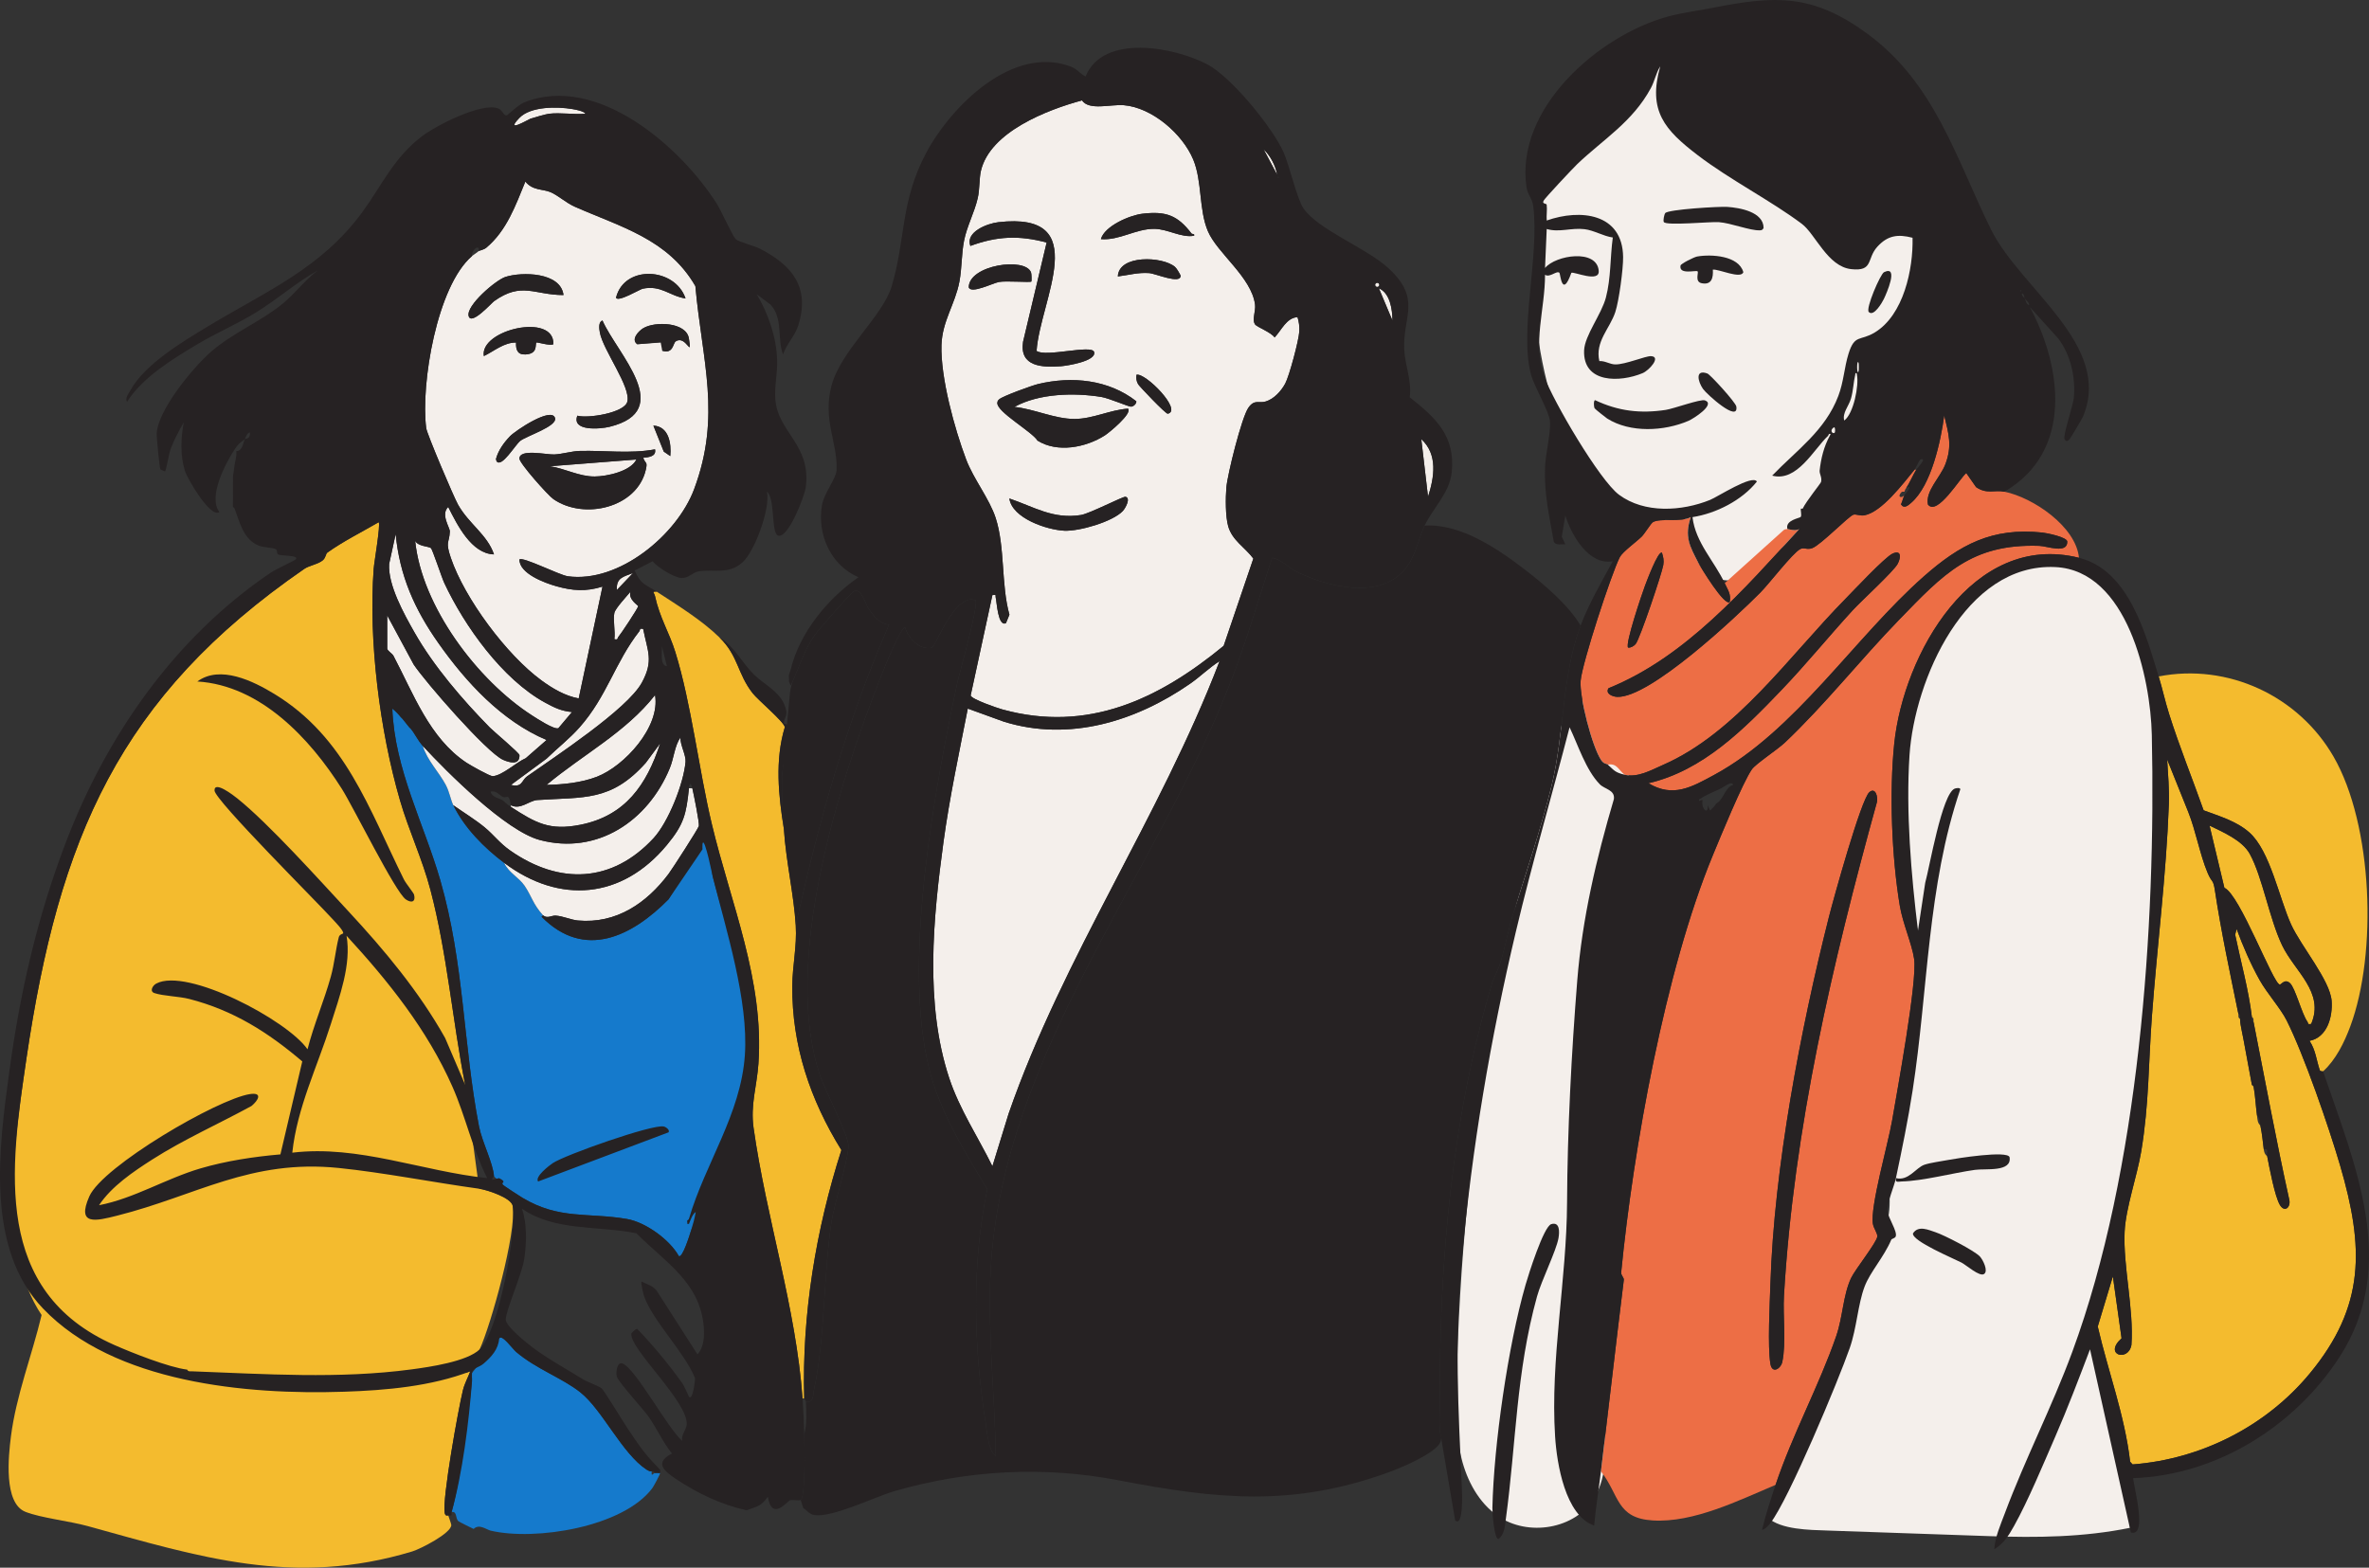 <svg xmlns="http://www.w3.org/2000/svg" id="uuid-520a843c-75e5-4a85-9fbc-cf4b623ceb68" width="1397.502" height="924.948" viewBox="0 0 1397.502 924.948"><rect x="0" y="0" width="1397.502" height="924.948" fill="#333333" stroke="none"/><g id="uuid-dbf134ea-4c34-47db-a495-eb265f29e87b"><g id="uuid-5197ff6d-ecd2-410f-8c58-06bf329e1f67"><g id="uuid-4da3c914-94e6-4bbc-8ba4-7446e54d20b5"><g id="uuid-ffb04134-5bcb-4ed5-b1d7-f9cd2b038f90"><path d="M386.422,869.104c-1.418.271-2.229,2.621-2-1-.347-.062-.744.097-1,0-1.02-.388-1.083-.403-2-1-14.355-9.343-26.052-35.208-38.979-45.521-10.748-8.576-26.054-13.755-38.03-23.97-2.058-1.756-8.566-10.913-9.972-7.806l-16.019,20.297v5s-5.525,53.923-12,77c3.472-.425,1.996,3.685,4.038,5.466.378.33,8.483,4.383,8.962,4.534,3.209-3.243,7.599.434,10,1,26.245,6.183,78.217-2.028,95.408-25.09.789-1.059,4.51-7.94,4.592-8.91-.955.115-2.104-.171-3,0ZM420.422,517.104c-.909-6.577-3.263-21.932-5.465-20.355l-20.552,33.839c-21.754,22.049-49.68,35.857-74.894,10.349,0-.402.951-.787.91-.833-6.09-6.718-6.761-11.335-10.974-17.526-3.385-4.975-9.515-7.784-12.026-13.474-11.856-8.895-23.464-20.663-30-34-1.617-3.299-2.22-7.8-4.466-12.034-3.959-7.466-10.968-14.456-13.534-22.966-2.861-3.112-4.817-7.403-7-10l-1-1c-1.046-1.27-2.727-3.456-4-5l-1-1c-1.151-1.502-3.415-3.864-4.989-5,1.346,35.797,18.666,67.871,28.29,101.199,14.173,49.083,13.462,96.716,22.831,145.169,1.8,9.308,8.319,21.617,8.869,29.632l5.128,4.795c.354.61,10.227,6.958,11.724,7.854,21.655,12.961,38.587,8.535,61.535,12.465,11.094,1.9,25.303,12.261,30.633,21.88,2.202,1.378,6.458-12.653,7.265-15.209,1.093-3.462,5.13-6.867,5.701-10.456,0,0,25.658-61.189,28.994-92.517,3.436-32.265-14.048-74.115-21.98-105.812Z" style="fill:#157acc;"></path><path d="M496.342,678.574c-18.389-29.662-29.231-61.677-28.964-96.917.091-12.015,2.784-23.317,2.044-35.553-1.106-18.308-5.784-38.003-7-57-3.187-19.774-5.357-40.611.557-60.088-.615-3.284-15.771-15.923-18.968-20.001-9.133-11.65-8.32-21.938-19.589-32.911-10.654-10.375-24.564-18.845-37-27-3.344-.319-1.444.692-1.045,2.537,2.775,12.845,8.424,21.52,11.988,33.02,9.496,30.639,13.849,69.348,21.525,101.476,11.311,47.344,30.929,92.094,27.515,141.45-.927,13.411-4.803,24.18-2.868,37.902,7.513,53.271,25.013,105.905,28.885,159.615h1c-1.435-49.32,6.905-99.752,21.92-146.53ZM282.66,701.365l-8.249-61.268c-7.527-38.083-10.599-77.422-20.477-115.006-4.831-18.38-12.824-35.095-18.011-52.989-11.876-40.97-18.615-93.971-15.484-136.479.298-4.043,4.115-25.936,2.97-27.518-10.012,5.836-20.858,11.194-30.297,17.936-.996.711-.828,2.943-2.703,4.548-2.701,2.312-7.995,3.049-10.93,5.074C70.15,411.086,34.731,494.755,15.561,624.743c-7.478,50.701-16.674,112.881,8.984,151.149-5.663,23.773-15.045,47.502-18.104,71.731-1.398,11.073-4.505,39.233,8.572,44.389,9.118,3.595,25.977,5.444,36.622,8.378,66.284,18.274,121.706,36.1,191.567,14.993,4.671-1.411,22.96-10.683,23.027-15.583.009-.638-1.4-4.441-1.807-5.697-.04-.125-1.651.873-2.083-1.428-1.557-8.283,8.064-61.502,10.745-72.411.994-4.045,2.914-7.342,4.333-11.156-.929.355-1.871.683-2.81,1.018,3.738-5.423,6.777-10.555,8.359-13.98,6.572-14.229,21.857-68.952,19.515-84.602-.723-4.832-15.157-9.54-19.82-10.18Z" style="fill:#f4bb2e;"></path></g><path id="uuid-9092421b-3c77-41e2-80a9-4b772fef8864" d="M385.451,494.633c8.844-9.524,17.884-32.44,18.954-45.13.34-4.029-3.219-9.954-2.995-14.398-3.474,4.964-3.85,12.19-6.313,18.173-12.769,31.008-42.694,51.344-76.678,42.329-19.912-5.282-54.614-39.862-68.996-55.504,2.566,8.51,9.575,15.499,13.534,22.966,2.245,4.234,2.849,8.735,4.466,12.034,5.896,4.163,12.969,8.474,18.475,13.025,5.428,4.487,8.77,9.296,15.213,13.787,28.988,20.204,59.903,19.035,84.341-7.283ZM406.422,465.104c-1.591,15.283-2.932,21.273-13.034,33.466-26.418,31.885-63.238,35.087-95.966,10.534,2.511,5.689,8.642,8.499,12.027,13.473,4.212,6.191,4.884,10.809,10.973,17.527,2.484,2.045,5.027-.053,7.391.115,4.435.315,9.083,2.523,13.104,2.889,22.626,2.062,40.534-10.255,53.497-27.513,2.148-2.859,17.452-26.606,17.853-28.228.424-1.714-3.086-19.093-3.844-22.263h-2ZM313.893,422.133c2.942,1.889,13.014,8.489,15.492,7.511l8.031-9.524c-6.359-.59-10.491-2.634-15.914-5.596-25.083-13.701-47.493-45.068-59.426-70.574-1.513-3.233-7.001-19.964-7.901-20.602-1.472-1.043-7.601-.963-9.26-4.237,3.859,38.559,36.637,82.256,68.977,103.023ZM275.085,449.941c2.173,1.445,13.836,8.073,15.567,8,5.54-.233,14.114-8.318,19.506-10.599l12.27-10.726c-26.434-11.164-47.558-34.104-63.822-57.197-14.065-19.971-22.83-39.619-25.198-64.308l-3.846,17.626c-.794,12.393,8.798,29.572,15.001,40.492,11.294,19.88,28.296,39.627,44.306,55.946,2.419,2.466,17.546,15.067,17.58,16.383.157,6.141-6.08,4.373-9.713,2.73-9.715-4.392-45.852-45.93-52.724-56.256l-15.592-28.928v19.5c0,1.376,2.914,2.871,3.669,4.302,11.799,22.343,21.23,48.558,42.994,63.034ZM301.422,476.104c14.629,9.436,22.722,14.156,41.009,10.508,26.454-5.277,39.074-23.57,47.008-47.993l-8.506,11.496c-20.497,22.943-36.397,20.06-63.989,21.921-4.782.323-9.97,5.962-15.522,3.068v1ZM322.434,447.616l-21.006,15.482c6.754,1.764,6.25-2.737,9.474-5.015,16.106-11.378,59.099-39.533,67.713-55.287,7.092-12.97,3.442-18.375.802-31.692-2.396-.607-1.652.554-2.236,1.304-14.514,18.605-19.057,38.375-35.247,56.707-5.935,6.72-13.102,12.262-19.499,18.501ZM322.422,463.093c9.734-.182,20.59-1.291,29.69-4.799,16.238-6.26,37.576-29.505,34.299-48.19-17.204,22.006-42.802,35.245-63.989,52.989ZM362.422,377.104c2.329.64,1.711-.63,2.309-1.263,1.147-1.214,11.776-17.131,11.731-18.213-.021-.51-5.977-3.937-4.534-8.518-2.078,2.537-8.921,9.825-9.506,12.494-.907,4.146.662,10.983,0,15.5ZM312.873,70.056c2.042-.706,9.243-2.742,11.048-2.951,6.7-.777,14.648.57,21.5,0-1.135-1.61-5.831-2.42-7.752-2.748-8.838-1.508-24.642-1.701-31.28,5.215-9.044,9.423,5.378.866,6.484.484ZM363.911,348.082l9.504-9.968c-5.583,2.139-10.066,2.815-9.504,9.968ZM270.228,297.798c6.5,11.47,17.217,17.622,21.189,29.3-13.245-.344-21.697-17.398-27.009-27.986-4.65,4.524,1.067,12.145.959,14.497-.324,7.049-2.771,5.622.569,15.481,8.142,24.032,32.947,57.372,53.576,72.424,6.482,4.73,13.875,9.098,21.869,10.562l14.033-65.968c-9.775,3.057-17.624,2.482-27.264-.232-6.956-1.959-21.839-7.489-21.723-15.766,1.873-1.866,23.568,9.219,28.585,9.904,30.048,4.103,64.374-24.412,74.45-51.369,16.237-43.439,4.71-75.657.748-119.829-16.062-27.812-44.235-34.943-71.145-46.855-5.191-2.298-10.079-6.856-14.448-8.642-4.562-1.864-10.418-.848-14.703-6.188-5.74,13.989-10.98,28.904-22.996,38.984-1.584,1.329-4.183,1.706-4.498,1.989-1.338,1.204-2.807,1.977-4,3-20.694,17.747-30.313,75.473-26.997,101.497.431,3.382,16.249,40.69,18.803,45.197ZM285.428,210.099c-2.598-15.591,41.758-25.827,40.999-6.995-2.058,1.109-9.669-1.387-9.997-1.006-.9,1.044,1.13,6.701-6.503,7.037-4.709.207-5.67-2.874-5.508-7.034-7.226-.053-12.86,5.056-18.991,7.999ZM292.901,272.111l-.327-1.301c1.4-5.14,4.599-9.548,8.207-13.346,3.229-3.398,24.605-17.666,26.634-10.833,1.458,4.91-16.671,10.502-20.487,13.48-3.044,2.376-11.08,16.216-14.028,12ZM395.416,269.099l-3.846-2.643-6.142-15.346c9.121.464,10.7,10.536,9.988,17.989ZM398.624,201.417c-1.713,1.136-1.405,7.575-7.961,5.526l.99-4.987-15.708,1.151c-4.002-2.83.832-7.851,3.517-9.463,6.999-4.199,25.367-3.632,26.928,6.039,2.022,12.522-1.66-2.315-7.767,1.733ZM404.417,176.098c-9.667-1.519-14.274-7.99-25.265-5.761-1.657.336-14.896,8.298-15.745,5.252,4.975-19.618,34.842-17.808,41.01.508ZM340.584,245.257c6.203,1.749,27.55-1.624,29.443-8.125,2.481-8.52-14.361-30.641-16.178-41.001-.354-2.02-1.026-6.152,1.558-7.018,8.595,19.629,43.392,53.041,4.215,62.692-5.724,1.41-22.552,2.743-19.038-6.548ZM341.883,266.065c14.929-.415,29.643,1.791,44.533-.955.86,4.338-3.892,4.645-6.995,5.004,1.324,3.722,2.711,1.971,1.55,7.045-5.125,22.395-36.346,29.822-54.464,17.362-3.319-2.282-20.075-21.19-20.082-23.934-.015-6.007,15.888-2.247,20.54-2.449,4.689-.203,10.281-1.944,14.918-2.073ZM298.195,163.377c9.648-3.096,32.583-2.884,34.224,10.718-17.303-.027-24.6-8.032-40.926,3.581-1.555,1.106-13.437,14.525-15.018,8.828-1.713-6.173,16.063-21.311,21.72-23.126ZM350.869,281.133c7.115-.055,21.156-3.023,24.547-10.022l-50.988,3.981c9.061,1.354,17.125,6.113,26.441,6.041Z" style="fill:#f4efeb;"></path><g id="uuid-abbe5178-69b8-466c-8514-88180b5e4e13"><path d="M386.416,265.11c.86,4.338-3.891,4.645-6.995,5.004,1.324,3.722,2.711,1.971,1.549,7.045-5.125,22.395-36.346,29.821-54.464,17.362-3.319-2.283-20.075-21.19-20.082-23.934-.015-6.007,15.888-2.247,20.54-2.449,4.689-.203,10.281-1.944,14.918-2.073,14.929-.415,29.643,1.791,44.533-.955ZM375.416,271.11l-50.988,3.981c9.061,1.354,17.125,6.113,26.441,6.041,7.115-.055,21.157-3.023,24.547-10.023Z" style="fill:#262223;"></path><path d="M353.849,196.131c1.817,10.361,18.659,32.482,16.178,41.001-1.893,6.5-23.24,9.873-29.443,8.125-3.513,9.292,13.314,7.959,19.038,6.548,39.177-9.652,4.38-43.063-4.215-62.692-2.584.865-1.912,4.998-1.558,7.018ZM298.195,163.377c-5.657,1.815-23.433,16.953-21.72,23.126,1.582,5.698,13.463-7.721,15.018-8.828,16.326-11.613,23.623-3.607,40.926-3.581-1.641-13.602-24.576-13.814-34.224-10.718ZM309.927,209.134c7.633-.335,5.603-5.992,6.503-7.037.328-.381,7.939,2.115,9.997,1.006.759-18.832-43.597-8.596-40.999,6.995,6.131-2.943,11.766-8.052,18.991-7.999-.163,4.16.798,7.241,5.508,7.034ZM379.152,170.337c10.991-2.229,15.598,4.242,25.265,5.761-6.168-18.316-36.035-20.126-41.01-.508.849,3.045,14.088-4.916,15.745-5.252ZM406.39,199.684c-1.561-9.671-19.93-10.239-26.928-6.039-2.685,1.611-7.519,6.632-3.517,9.463l13.79-1.191.927,5.026c6.556,2.049,6.249-4.39,7.961-5.526,6.107-4.048,9.788,10.79,7.767-1.733ZM300.782,257.464c-3.609,3.799-6.807,8.206-8.207,13.346l.327,1.301c2.948,4.216,10.984-9.624,14.028-12,3.815-2.978,21.945-8.57,20.487-13.48-2.029-6.833-23.406,7.435-26.634,10.833ZM385.428,251.11l6.142,15.346,3.846,2.643c.712-7.452-.867-17.525-9.988-17.989ZM238.222,518.803c-20.705-41.827-34.424-83.716-76.219-109.269-12.557-7.677-32.179-17.361-45.58-7.443,37.228,2.294,66.465,33.659,85.208,63.303,6.94,10.977,31.524,60.949,37.742,65.255,3.359,2.326,6.02,1.518,4.874-2.825-.28-1.062-4.806-6.56-6.025-9.021Z" style="fill:#262223;"></path><path d="M464.434,427.772c-.308-.753-2.095-.398-2.045-1.185.249-3.893,3.287-4.249.033-11.483-3.353-7.456-12.171-11.762-17.524-16.976-7.24-7.052-11.587-16.761-20.476-22.024,11.269,10.973,10.456,21.261,19.589,32.911,3.197,4.078,18.354,16.717,18.968,20.001-5.914,19.477-3.744,40.314-.557,60.088-.633-9.886-1.504-21.759-1.038-31.539.348-7.302,5.144-24.685,3.051-29.794ZM457.378,235.647c-.598-7.875,1.322-15.324,1.078-23.086-.424-13.511-5.167-27.461-12.052-38.939l8.004,5.997c7.742,8.083,3.907,20.227,7.514,29.463,2.039-6.106,7.057-10.901,8.968-17.01,7.031-22.484-3.403-35.442-22.598-45.337-3.456-1.782-12.504-3.925-14.34-5.66-1.699-1.605-8.499-16.756-11.117-20.884-21.301-33.582-70.666-76.932-113.599-59.773-3.554,1.42-9.725,7.557-10.361,7.663-1.709.286-2.589-3.149-4.832-4.047-9.755-3.905-37.209,10.205-45.535,16.657-16.38,12.693-23.129,28.53-34.671,44.329-24.251,33.194-56.626,46.715-90.415,67.085-15.11,9.11-37.982,22.649-46.415,38.085-1.013,1.855-3.426,4.673-2.09,6.91,9.174-14.473,26.817-25.188,41.505-33.995,11.091-6.65,24.084-12.163,35.306-19.194,12.294-7.702,23.222-17.32,35.672-24.317-7.526,5.618-13.323,13.548-20.512,19.477-12.829,10.58-29.754,17.385-42.474,28.526-10.687,9.36-31.139,34.19-31.965,48.028-.135,2.267,1.652,20.349,2.153,21.294.071.135,2.676,1.269,2.804,1.187.574-.369,2.223-10.494,3.258-13.258,1.983-5.296,4.992-10.813,7.747-15.736-1.729,9.545-2.22,19.405.714,28.79,1.458,4.665,15.049,28.02,20.296,24.192-6.837-8.874,3.498-28.579,9-36.989,2.366-3.615,3.25-3.817,6-6,.604-1.191,1.213-3.639,2.99-3.993.386,4.104-2.359,3.492-2.99,3.993-.947,1.866-1.463,7.26-5,7,.108.525.038,1.405,0,2-.127,1.988-.672,4.025-1,6-.398,2.395-.702,4.58-1,7,.054,4.655-.076,9.345,0,14,.021,1.305-.143,2.726,0,4,.326.28.861.619,1,1,2.984,8.2,5.277,18.473,14.55,21.95,2.552.957,8.166,1.031,9.798,2.014,1.106.666.197,2.375,1.311,3.065,1.469.911,12.915.335,10.336,2.953-.584.594-11.793,5.822-14.716,7.796-56.75,38.335-97.2,96.617-121.28,160.22-16.598,43.841-26.519,87.123-32.861,133.639-6.125,44.925-14.453,104.529,19.861,140.361,41.969,43.826,119.904,50.97,177.538,49.038,24.899-.834,51.238-3.148,74.456-12.032-1.419,3.814-3.339,7.111-4.333,11.156-2.68,10.909-12.302,64.128-10.745,72.411.432,2.301,2.043,1.303,2.083,1.428,2.957.454,1.625-.663,2-2,6.475-23.077,10.163-53.023,12-77,.123-1.608-.239-3.506,0-5,.516-3.217,4.076-3.135,6.91-5.592,4.443-3.851,8.68-8.377,9.109-14.706,1.406-3.107,7.914,6.05,9.972,7.806,11.976,10.215,27.282,15.394,38.03,23.97,12.926,10.314,24.623,36.179,38.979,45.521l2,1c.256.097.653-.062,1,0,.807.144,1.641.023,2,1,.896-.171,2.045.115,3,0,.056-.658-.037-1.338,0-2-.326-.284-.851-.617-1-1-8.508-8.573-11.431-13.345-18-23-2.643-3.885-14.018-22.727-15.526-23.973-1.767-1.46-8.252-3.622-10.796-5.204-9.696-6.031-21.027-12.183-30.01-18.99-3.58-2.713-15.68-12.368-15.751-16.309-.095-5.288,9.633-26.763,10.958-36.148,1.358-9.622,1.654-20.087-1.387-29.351,19.052,13.42,45.218,9.981,67.5,14.527,16.902,17.017,37.639,28.938,39.73,55.223.423,5.31.196,11.978-3.703,16.223l-24.025-37.486c-2.116-2.985-5.873-3.847-8.984-5.505-.503.845,1.054,7.414,1.593,8.896,5.335,14.674,23.631,32.686,29.96,48.054.166,1.113-1.315,13.677-3.545,11.042-.301-.356-2.642-6.188-4.185-8.327-7.998-11.084-16.979-21.979-26.338-31.685-.882-.341-3.466,2.521-3.496,2.741-1.179,8.891,33.547,40.21,32.681,53.64-.193,2.996-3.381,6.112-2.688,9.632-8.279-6.95-27.18-42.111-34.967-45.528-3.462-1.519-4.267,5.115-3.605,7.542.933,3.423,15.534,19.103,18.993,24.075,4.633,6.659,8.343,14.985,13.569,21.412-10.437,5.372-4.91,10.136,2.139,14.881,12.606,8.485,27.049,15.356,41.882,18.618,6.172-2.335,8.472-2.217,12.506-7.995,2.535,14.813,11.475,2.448,13.233,2.044,1.756-.404,5.33.456,6.162-.154,3.009-2.207,2.238-33.343,2.099-38.895-.173-6.931-.5-14.06-1-21-3.872-53.71-21.372-106.344-28.885-159.615-1.935-13.722,1.941-24.491,2.868-37.902,3.414-49.356-16.205-94.106-27.515-141.45-7.676-32.127-12.028-70.837-21.525-101.476-3.564-11.5-9.213-20.174-11.988-33.02-.399-1.846-2.298-2.856,1.045-2.537-6.527-4.281-9.41-4.008-12.995-12.507l10.542-5.437c2.871,3.574,12.813,9.732,17.037,9.877,4.272.146,6.457-3.259,9.969-3.879,8.763-1.545,17.802,2.11,26.089-5.413,7.129-6.471,16.448-31.583,14.368-41.636,4.975,3.969,2.315,24.694,6.628,25.932,5.989,1.719,15.618-23.484,16.269-28.527,3.264-25.289-16.471-32.36-17.953-51.867ZM306.389,69.572c6.638-6.917,22.442-6.723,31.28-5.215,1.921.328,6.617,1.138,7.752,2.748-6.852.57-14.8-.777-21.5,0-1.806.209-9.007,2.245-11.048,2.951-1.106.382-15.528,8.939-6.484-.484ZM254.176,323.347c.9.638,6.388,17.369,7.901,20.602,11.933,25.506,34.342,56.873,59.426,70.574,5.423,2.962,9.556,5.007,15.914,5.596l-8.031,9.524c-2.479.978-12.55-5.622-15.492-7.511-32.34-20.767-65.118-64.464-68.977-103.023,1.659,3.274,7.788,3.193,9.26,4.237ZM228.422,363.104l15.592,28.928c6.872,10.326,43.009,51.864,52.724,56.256,3.633,1.643,9.871,3.411,9.713-2.73-.034-1.316-15.161-13.918-17.58-16.383-16.01-16.319-33.012-36.066-44.306-55.946-6.204-10.92-15.795-28.099-15.001-40.492l3.846-17.626c2.369,24.689,11.133,44.337,25.198,64.308,16.264,23.093,37.388,46.032,63.822,57.197l-12.27,10.726c-5.392,2.281-13.967,10.366-19.506,10.599-1.731.073-13.395-6.554-15.567-8-21.765-14.477-31.195-40.691-42.994-63.034-.756-1.431-3.669-2.926-3.669-4.302v-19.5ZM282.965,796.147c-7.445,7.216-29.655,10.411-40.183,11.817-42.847,5.725-86.376,2.736-129.361,1.139-1.115-.042-2.459.279-3-1-10.64-1.253-32.628-9.963-42.964-14.536-71.796-31.766-61.519-103.587-51.897-168.825,19.171-129.988,54.59-213.657,163.92-289.08,2.935-2.025,8.229-2.762,10.93-5.074,1.875-1.605,1.707-3.837,2.703-4.548,9.439-6.742,20.285-12.1,30.297-17.936,1.145,1.582-2.672,23.475-2.97,27.518-3.131,42.509,3.608,95.51,15.484,136.479,5.187,17.894,13.18,34.609,18.011,52.989,9.877,37.584,12.949,76.923,20.477,115.006l-11.824-27.658c-15.405-27.433-35.778-51.872-57.14-74.86-17.254-18.568-46.723-51.487-65.477-66.523-2.015-1.615-13.636-10.671-13.422-4.61.2,5.691,61.173,66.412,69.922,76.146,1.436,1.597,6.038,6.246,6.014,7.972-.007.533-2.131.462-2.635,2.432-1.886,7.362-2.533,15.5-4.714,23.322-4.031,14.457-10.02,28.239-13.726,42.785-11.881-17.185-71.169-48.474-89.257-38.768-2.181,1.17-4.045,4.608-1.061,5.602,5.304,1.767,14.476,1.896,20.54,3.459,26.108,6.732,46.464,19.656,66.688,36.859l-12.897,54.851c-15.679,1.352-32.099,3.848-47.213,8.287-20.312,5.966-39.052,17.696-59.782,21.707,7.362-11.17,20.309-19.87,31.475-27.014,18.435-11.795,39.253-21.031,58.462-31.538,3.993-3.254,6.787-8.204-.979-7.01-19.138,2.945-86.792,42.475-94.69,60.341-7.774,17.587,4.151,14.45,16.378,11.377,46.664-11.728,78.619-33.475,130.827-28.128,26.307,2.694,55.875,8.547,82.761,12.239,4.663.64,19.097,5.348,19.82,10.18,2.342,15.65-8.26,73.693-19.515,84.602ZM204.432,552.105c24.628,26.769,47.633,55.488,62.453,89.035,7.829,17.722,11.765,36.808,20.531,53.958-38.242-3.97-75.929-19.695-114.989-15,2.832-26.534,14.778-50.752,22.701-75.788,5.147-16.265,12.225-35.152,9.304-52.206ZM401.41,435.105c-.224,4.444,3.334,10.369,2.995,14.398-1.069,12.689-10.109,35.605-18.954,45.13-24.439,26.318-55.354,27.487-84.341,7.283-6.443-4.491-9.785-9.3-15.213-13.787-5.506-4.552-12.579-8.862-18.475-13.025,6.537,13.337,18.144,25.105,30,34,32.729,24.553,69.548,21.351,95.966-10.534,10.102-12.193,11.443-18.183,13.034-33.466.364-3.499,1.179-3.436,2,0,.758,3.171,4.268,20.549,3.844,22.263-.401,1.621-15.705,25.368-17.853,28.228-12.963,17.258-30.871,29.576-53.497,27.513-4.021-.366-8.668-2.574-13.104-2.889-2.364-.168-4.907,1.93-7.391-.115.042.046-.911.431-.91.833,25.214,25.508,53.14,11.7,74.894-10.349l20.016-29.484c-.138-1.304.081-2.689.011-4,1.545-2.084,5.613,18.498,5.989,20,7.932,31.697,21.203,73.112,18.983,105.483-2.392,34.882-23.425,63.879-32.983,96.517-.163.557-.967.882-1,1-.16.564.158,1.432,0,2h1c.828-2.09,2.115-5.817,3.989-7-.571,3.588-1.612,7.322-2.704,10.784-.806,2.555-5.063,16.587-7.265,15.208-5.331-9.619-19.539-19.979-30.633-21.879-22.948-3.93-39.88.496-61.535-12.465-1.496-.896-11.369-7.243-11.724-7.853-.9-1.55,2.761-1.271-2.128-3.795l-3.996.992c-.418-1.117,1.004-1.881.996-1.992-.549-8.015-7.069-20.323-8.868-29.632-9.368-48.453-8.658-96.086-22.831-145.169-9.623-33.328-26.943-65.402-28.29-101.199,1.574,1.136,3.838,3.497,4.989,5,.262.342.697.632,1,1,1.273,1.544,2.954,3.73,4,5,.235.285.65.584,1,1,2.183,2.596,4.139,6.888,7,10,14.382,15.641,49.084,50.222,68.996,55.504,33.984,9.015,63.909-11.321,76.678-42.329,2.464-5.983,2.839-13.209,6.313-18.173ZM390.433,381.11l2.985,11.986c-4.497-.492-2.552-9.22-2.985-11.986ZM342.43,486.613c-18.287,3.648-26.38-1.073-41.009-10.508-2.74-1.768-4.034-3.323-5-4-1.604-1.126-6.116-1.459-7-4.989,3.265-.959,5.47,2.243,7,2.989,2.759,1.344,3.549-2.861,5,5,5.552,2.893,10.741-2.746,15.522-3.068,27.591-1.861,43.492,1.022,63.989-21.921l8.506-11.496c-7.934,24.423-20.554,42.716-47.008,47.993ZM386.411,410.105c3.277,18.685-18.061,41.93-34.299,48.19-9.1,3.508-19.956,4.617-29.69,4.799,21.186-17.743,46.785-30.983,63.989-52.989ZM379.417,371.104c2.64,13.317,6.289,18.722-.802,31.692-8.614,15.754-51.607,43.909-67.713,55.287-3.224,2.278-2.719,6.779-9.474,5.015l21.006-15.482c6.397-6.239,13.564-11.781,19.499-18.501,16.19-18.332,20.733-38.102,35.247-56.707.585-.75-.16-1.911,2.236-1.304ZM376.462,357.628c.044,1.082-10.584,17-11.731,18.213-.598.633.021,1.903-2.309,1.263.662-4.517-.907-11.354,0-15.5.584-2.669,7.427-9.957,9.506-12.494-1.443,4.581,4.513,8.008,4.534,8.518ZM373.415,338.114l-9.504,9.968c-.562-7.152,3.92-7.829,9.504-9.968ZM409.462,288.645c-10.076,26.957-44.401,55.472-74.45,51.369-5.018-.685-26.713-11.77-28.585-9.904-.116,8.277,14.767,13.807,21.723,15.766,9.64,2.714,17.489,3.289,27.264.232l-14.033,65.968c-7.994-1.464-15.387-5.832-21.869-10.562-20.628-15.052-45.434-48.392-53.576-72.424-3.34-9.859-.893-8.431-.569-15.481.108-2.352-5.609-9.973-.959-14.497,5.311,10.587,13.764,27.641,27.009,27.986-3.972-11.678-14.688-17.829-21.189-29.3-2.554-4.507-18.372-41.816-18.803-45.197-3.316-26.024,6.303-83.75,26.997-101.497-.555-3.142,4.531-7.757,4-3,.315-.283,2.914-.66,4.498-1.989,12.016-10.08,17.256-24.995,22.996-38.984,4.284,5.34,10.14,4.324,14.703,6.188,4.369,1.785,9.257,6.344,14.448,8.642,26.91,11.912,55.083,19.042,71.145,46.855,3.962,44.172,15.489,76.391-.748,119.829ZM394.414,668.084c.845-1.412-1.539-3.147-2.857-3.44-6.594-1.462-58.208,16.744-65.475,21.619-2.055,1.378-10.772,8.042-8.649,10.84l76.981-29.02Z" style="fill:#262223;"></path></g></g><g id="uuid-b3b90e11-a5c2-48d7-a15e-542c4934209d"><path id="uuid-8f27752f-8831-4131-bda4-27347282da55" d="M927.52,416.491c-8.328,7.476-11.301,34.199-14.383,44.927-4.619,16.077-8.949,32.237-12.985,48.47-16.242,65.319-27.748,131.814-34.404,198.792-3.662,36.857-5.856,73.861-6.561,110.893-.26,13.682-.301,27.535,2.957,40.826s10.174,26.152,21.38,34.007c17.725,12.423,45.73,7.94,56.941-10.576,8.144-13.45,6.839-30.344,5.547-46.014-8.438-102.387-4.903-205.756,10.511-307.328,3.185-20.985,6.886-42.097,5.766-63.293-.549-10.385-13.035-70.216-34.769-50.703ZM1272.723,451.973c-.259-35.593-4.243-73.867-24.444-103.172-9.379-13.606-27.216-19.867-43.632-17.963-16.416,1.904-31.352,10.985-43.07,22.637-11.718,11.652-20.938,25.16-26.753,40.628-13.998,37.23-22.827,80.744-13.439,119.395,5.793,23.851,17.233,49.012,12.572,73.11l-9.628,49.77c-3.097,16.01-6.194,32.02-9.291,48.03-2.449,12.658,2.243,26.657-2.59,38.61-9.586,23.709-19.173,47.418-28.76,71.127-13.647,33.753-27.295,67.506-40.943,101.259,7.958,7.138,24.484,7.264,35.168,7.633,31.905,1.103,63.81,2.205,95.715,3.308,28.111.972,55.431.693,82.992-4.925-3.999-39.169-12.624-76.632-26.327-113.544,4.629-15.693,12.884-30.11,15.534-46.256,4.606-28.073,10.239-57.354,13.662-85.596,1.689-13.937,4.974-28.784,6.689-42.718,6.112-49.669,6.909-111.29,6.546-161.332Z" style="fill:#f4efeb;"></path><path id="uuid-a9170d12-1426-4603-8685-059f31a98707" d="M946.817,73.103c-10.039,9.498-21.426,17.901-29,29.461-9.106,13.897-11.791,31.007-12.639,47.599-1.736,34.001,3.393,68.339,14.991,100.348,5.78,15.952,13.48,31.778,26.194,43.014,12.713,11.237,31.368,17.015,47.145,10.77,1.101,8.717,2.284,17.688,6.615,25.333s12.64,13.728,21.37,12.73c6.175-.706,11.41-4.69,16.3-8.527,27.846-21.849,56.087-44.104,76.722-72.861,21.621-30.131,34.086-68.947,24.684-104.821-11.222-42.818-49.816-72.048-86.855-96.286-17.509-11.458-48.911-34.156-71.465-28.508-15.296,3.831-22.862,31.15-34.063,41.748Z" style="fill:#f4efeb;"></path><path id="uuid-ce9b78c2-b58f-417f-86ee-18d68bb9a46c" d="M1299.938,478.088c9.334,3.507,19.313,6.328,26.948,13.052,12.277,10.811,17.598,38.773,24.678,54.323,5.868,12.887,23,32.949,23.896,45.097.687,9.314-2.573,21.549-13.039,23.563,3.558,5.226,4.091,11.499,6.03,17.254.327.972,1.937.628,1.971.727,7.51-6.8,12.541-17.132,16.024-26.477,16.067-43.108,13.378-118.899-9.854-159.193-20.697-35.897-62.302-55.281-103.169-47.331,2.295,7.481,3.725,14.444,6.208,22.293,6.074,19.205,13.584,37.736,20.309,56.691ZM1348.932,602.094c-3.615-7.2-11.562-15.966-16.03-23.97-5.129-9.187-9.885-20.095-13.493-30.013l-.862,3.358c3.276,15.857,7.977,32.586,9.875,48.635,1.37.624.794,1.961,1,3,6.913,34.866,13.317,69.84,21.008,104.554,1.143,4.598-2.655,7.948-5.444,3.381-3.069-5.027-6.272-22.348-7.565-28.934-1.452-.947-1.798-2.408-2-4-.629-4.95-.941-8.981-2-14-1.77-1.624-1.711-3.856-2-6-.75-5.575-.986-11.469-2-17l-1-1c-1.671-8.993-3.362-18.004-5-27l-1-5c-.493-2.725-.856-3.948-1-7-1.378-.62-.789-1.967-1-3-4.908-23.996-10.132-48.302-13.787-72.514-1.117-7.398-1.621-4.062-4.421-10.778-4.515-10.83-6.871-24.549-11.32-35.681l-12.461-31.022c.515,8.831,1.324,17.631,1.001,26.543-1.488,40.992-6.93,83.854-9.995,124.969-2.041,27.377-1.68,51.987-6.297,79.703-2.424,14.551-9.117,33.351-9.792,47.273-.987,20.335,5.515,45.86,4.009,66.944-1.811,10.259-16.738,5.885-5.823-3.927l-5.127-36.504-8.916,29.566c6.142,26.62,15.943,52.437,19.097,79.755l1.457,1.594c40.307-3.069,78.602-22.435,104.342-53.454,33.141-39.939,32.202-74.674,18.052-122.988-6.622-22.611-21.234-65.025-31.51-85.49ZM1346.254,557.772c-7.587-15.878-11.624-40.385-19.069-53.931-4.437-8.074-15.944-12.918-23.753-16.736l8.766,36.723c9.086,3.771,28.848,57.042,32.703,57.071.918.007,2.924-3.655,6.029-.798,3.098,2.851,6.951,18.187,10.243,22.714.608.836-.124,1.856,2.232,1.287,8.012-18.714-9.781-30.903-17.152-46.33Z" style="fill:#f4bb2e;"></path><path id="uuid-1ed383dc-31b2-4c19-bf77-2ff61776a5cb" d="M1123.422,292.104c-.741,1.73-1.217,3.733-2.004,5.477,1.794,2.805,4.205.657,6.046-.936,11.911-10.306,17.506-36.676,19.458-51.552,2.638,10.905,4.796,17.856.713,28.725-2.906,7.738-11.951,15.876-10.305,23.87,5.481,7.032,19.104-15.939,22.607-18.574l5.783,8.294c6.415,4.379,10.873,1.506,16.701,2.696,16.934,3.455,42.216,20.553,44,39-62.851-15.654-103.531,57.088-108.975,109.525-3.001,28.902-1.5,67.017,3.255,95.696,1.757,10.598,7.169,22.505,8.474,31.521,1.919,13.251-10.034,77.918-13.029,95.483-2.24,13.136-13.056,50.884-11.288,60.848.457,2.577,2.718,5.495,2.589,7.349-.238,3.426-13.139,19.527-15.505,24.6-4.741,10.166-4.782,22.738-8.757,34.243-10.047,29.079-25.664,57.63-35.764,87.736-21.638,9.103-48.39,22.473-72.481,20.979-21.525-1.334-19.545-14.881-30.519-28.979,4.566-37.638,8.83-75.305,13.487-112.935.176-1.423-1.723-2.663-1.544-4.496,7.055-72.37,25.843-177.834,54.06-246.066,4.337-10.488,17.668-43.027,23.042-50.688,2.267-3.231,15.304-11.825,19.48-15.789,24.118-22.893,44.504-48.914,67.448-72.552,26.057-26.846,42.503-44.87,82.574-43.522,4.745.16,16.594,4.892,16.548-2.463-.017-2.715-12.289-5.125-14.705-5.38-29.599-3.125-48.601,7.074-69.917,25.865-40.728,35.903-75.924,91.348-123.806,117.194-13.149,7.098-24.126,13.546-38.661,4.845,32.259-7.457,56.458-31.997,78.504-55.002,14.246-14.865,27.964-31.726,41.978-47.022,4.931-5.382,24.275-23.055,26.565-27.433,2.055-3.928,2.094-8.374-3.028-6.029-4.571,2.093-23.136,21.954-28.053,26.947-32.563,33.062-64.256,78.888-107.301,97.699-7.155,3.127-14.899,7.653-22.673,5.827-3.681-2.733-4.466-6.896-10-6-.705-.637-2.179-.124-3.87-2.622-5.374-7.938-12.93-37.379-12.114-46.867.891-10.357,18.121-63.172,23.107-72.888,1.594-3.106,9.752-9.007,12.903-12.097,1.737-1.704,5.458-7.897,6.676-8.582,4.422-2.487,16.596.223,22.29-2.94-3.883,11.414-.635,17.169,4.488,27.016,1.255,2.412,15.615,26.131,18.514,22.975.869-4.531-1.275-7.283-2.994-10.995l34.485-31.061c.696-.8,1.562-.808,2.515-.939.361-.05,4.817,1.538,7,.011-32.425,35.305-66.879,75.472-112.549,93.946-2.041,3.283,2.496,4.985,5.069,5.101,19.222.865,70.266-47.163,84.523-61.545,5.218-5.263,18.77-23.007,23.44-25.615,2.325-1.299,4.001.639,7.243-.63,5.14-2.011,21.294-18.76,24.217-19.71,1.389-.452,4.13.825,6.438.389,10.323-1.951,22.865-18.736,29.619-26.946h1c-1.957,3.221-3.964,7.915-6,11-.735.715-.693,1.561-1,2-.079.111-1.266-.212-1.705.254-2.904,3.085.267,3.804,1.705,1.746ZM960.428,382.099c1.695.183,3.334-.89,4.425-2.064,2.378-2.562,15.539-41.712,16.357-46.69.465-2.831-.027-4.615-.801-7.238-2.278-1.398-9.329,17.697-10.002,19.482-1.764,4.68-11.857,34.406-9.979,36.51ZM1102.723,467.43c-4.909,4.303-21.227,63.323-23.836,73.64-16.8,66.439-32.332,148.146-34.504,216.496-.372,11.71-1.724,36.67-.01,47.086,1.034,6.281,6.202,2.814,7.022-1.074,2.403-11.4.296-27.133.988-39.012,5.758-98.953,28.576-196.184,54.825-291.252.754-2.965-.801-9.112-4.485-5.883Z" style="fill:#ed6e45;"></path><g id="uuid-ea43b88f-cba5-4f52-bf9f-a5f7783f0dc5"><path d="M1120.396,365.578c26.057-26.846,42.503-44.87,82.574-43.522,4.745.16,16.594,4.892,16.548-2.463-.017-2.715-12.289-5.125-14.705-5.38-29.599-3.125-48.601,7.073-69.917,25.865-40.728,35.903-75.924,91.348-123.806,117.194-13.149,7.098-24.126,13.546-38.661,4.845,32.259-7.457,56.458-31.997,78.504-55.001,14.246-14.865,27.964-31.727,41.978-47.022,4.931-5.382,24.275-23.055,26.565-27.433,2.055-3.928,2.094-8.374-3.028-6.029-4.571,2.093-23.136,21.954-28.053,26.947-32.562,33.062-64.256,78.888-107.301,97.699-7.155,3.127-14.899,7.653-22.673,5.827-5.713-1.342-6.077-2.455-10-6-.705-.637-2.179-.124-3.87-2.622-5.374-7.938-12.93-37.379-12.114-46.867.891-10.357,18.121-63.172,23.107-72.888,1.594-3.106,9.752-9.007,12.903-12.097,1.738-1.704,5.458-7.897,6.676-8.582,4.422-2.487,16.596.223,22.29-2.94-3.883,11.414-.635,17.169,4.488,27.016,1.255,2.412,15.615,26.131,18.514,22.975.869-4.531-1.275-7.283-2.994-10.995-5.957-12.861-17.235-23.893-18.999-38.993,13.839-2.161,29.125-9.849,37.997-20.994-2.685-4.349-23.182,9.043-27.642,10.842-16.701,6.736-38.645,8.097-53.672-3.038-11.514-8.531-38.958-55.385-44.162-69.838-7.015-19.483.545-39.749.487-59.976,2.803,1.922,7.002-2.752,8.514-1.134.535.573,1.518,15.397,7.012,0,1.352-.927,16.763,6.123,16.154-1.206-1.087-13.085-25.379-9.287-31.677-1.663l.996-22.996c7.457,2.187,14.439-.863,22.375.113,5.564.684,11.013,4.127,16.609,4.903-1.623,11.841-1.027,23.775-4.066,35.406-2.584,9.89-12.531,22.384-12.865,31.219-.738,19.563,21.234,18.941,34.494,13.415,3.871-1.614,11.128-9.679,5.029-10.034-3.283-.19-15.141,5.004-21.216,4.873-3.217-.07-6.011-2.227-9.318-1.945-2.636-11.61,6.185-19.104,9.424-28.979,2.167-6.606,4.685-25.367,4.597-32.469-.317-25.819-25.178-28.517-45.065-21.51-.253-3.051.364-6.294-.019-9.321-.104-.82-2.662-.367-1.978-2.154.532-1.388,17.86-19.771,20.104-21.906,15.351-14.596,32.511-24.772,43.302-44.698,2.324-4.29,3.002-8.88,5.573-12.909-7.525,26.365,2.743,37.627,22.076,52.428,18.741,14.349,43.394,26.952,61.46,40.54,7.995,6.013,15.136,25.176,29.104,26.709,13.263,1.455,9.001-6.114,15.378-13.176,6.122-6.78,12.189-7.575,20.809-5.336.453,18.486-5.254,45.552-22.276,55.869-8.714,5.282-11.85.89-15.481,12.519-2.542,8.141-2.825,16.495-6.036,24.964-7.766,20.481-24.596,31.992-39.018,46.982,14.626,3.931,24.349-15.296,32.995-23.505.319-.303.235-1.547,1.488-1.011l-.488,1.011c-3.443,6.201-5.227,13.445-5.987,20.502-.215,1.995,1.544,4.08.823,6.761-.25.931-8.727,11.288-10.837,15.736-.061.129-.938-.13-1,0-.417.871.576,3.781-.137,4.858-.529.799-9.299,1.814-7.863,7.142.361-.05,4.817,1.538,7,.011-32.425,35.305-66.879,75.472-112.549,93.946-2.041,3.283,2.496,4.985,5.069,5.101,19.222.865,70.266-47.163,84.523-61.545,5.218-5.263,18.77-23.007,23.44-25.615,2.325-1.299,4.001.639,7.244-.63,5.14-2.011,21.294-18.76,24.217-19.71,1.389-.452,4.131.825,6.438.389,10.323-1.951,22.865-18.736,29.619-26.946.933-1.134,2.728-5.737,3.512-6.007,4.406-1.517-2.207,5.505-2.512,6.007-1.957,3.221-3.964,7.915-6,11,.157-.152,1.734-1.248,1.976-.513-.126,1.683-2.758,4.006-2.976,4.513-.741,1.729-1.217,3.733-2.004,5.477,1.794,2.805,4.205.657,6.046-.936,11.911-10.306,17.506-36.676,19.458-51.552,2.638,10.905,4.796,17.856.714,28.725-2.906,7.738-11.951,15.876-10.305,23.871,5.481,7.032,19.104-15.939,22.607-18.574l5.783,8.294c6.415,4.379,10.873,1.506,16.701,2.696,40.35-23.452,34.298-73.071,15.005-108.993l16.825,18.663c7.327,9.727,10.2,22.699,9.157,34.816-.371,4.314-6.653,22.823-5.505,24.525,1.063,1.577,1.822,1.259,3.008-.022.521-.562,7.326-12.007,7.822-13.178,17.866-42.229-36.898-75.517-54.166-110.458-20.688-41.86-32.97-86.354-73.243-115.761-31.981-23.353-54.003-22.421-90.911-15.101-8.832,1.752-18.26,2.871-26.776,5.223-40.776,11.263-89.998,54.224-83.121,100.69.649,4.388,3.417,6.572,3.972,11.028,3.708,29.739-8.321,73.343-1.345,99.345,2.012,7.5,10.854,21.966,11.238,27.845.459,7.018-2.658,19.09-2.942,26.894-.583,16.009,2.468,28.33,5.134,43.831,1.009,2.562,4.604,1.523,6.843,1.646l-2.094-4.414,2.085-12.572c3.597,11.623,13.915,29.658,28.012,27.001-6.379,11.661-14.368,25.578-18.998,37.99-11.293,30.278-9.346,63.154-17.299,95.201-6.262,25.235-14.65,49.936-22.416,74.584-3.225,10.235-4.841,21.04-8.297,31.214l-4.066,9.497c-23.972,79.885-31.329,164.627-30.96,248.042.028,6.284.595,9.466.038,16.462l9.008,52.996c4.99,4.246,4.048-16.814,3.975-18.479-2.16-49.035-4.417-86.281.031-136.004,5.837-65.25,16.834-129.75,31.854-193.146,9.55-40.306,21.281-80.275,31.627-120.362,5.03,10.505,9.596,25.201,17.856,33.642,2.861,2.923,8.98,3.24,8.294,8.693-10.366,35.188-18.692,70.445-21.627,107.177-3.382,42.316-5.81,88.575-6.003,130.966-.207,45.309-9.983,92.569-7.051,138.054,1.025,15.902,5.963,46.545,23.026,52.458.976-10.696,2.72-21.354,4.011-31.996,4.566-37.638,8.83-75.305,13.487-112.935.176-1.423-1.723-2.663-1.544-4.496,7.055-72.371,25.844-177.834,54.06-246.066,4.337-10.488,17.668-43.027,23.042-50.688,2.267-3.231,15.304-11.825,19.48-15.789,24.118-22.893,44.504-48.914,67.448-72.552ZM1082.416,255.098c-1.062,1.506-3.622-1.135-.489-2.989.892.027.576,2.865.489,2.989ZM1087.933,248.115c-1.245-4.438,2.704-8.503,3.994-13.006,1.375-4.799,1.452-9.662,2.495-14.005.083-.344-.1-.971.5-.978.607.165.414.561.5.978,1.284,6.227-1.934,22.963-7.489,27.011ZM1096.41,219.099c-1.156,2.837-1.156-7.826,0-4.989.165.404.165,4.584,0,4.989ZM1192.911,173.126c1.415.604,1.08,2.362,1.511,2.978.74,1.057,2.917,2.576,2.511,3.978-1.842-.946-1.819-2.72-2.511-3.978-.426-.774-2.313-1.952-1.511-2.978ZM1191.922,171.104l.5.5-.5.5v-1ZM1012.422,474.104c-.928,1.568-2.166,2.783-3.505,3.995-.531.11-.836-2.046-1.495-2.995.435,6.47-4.203,1.702-3-3-.319-.062-.673.046-1,0l-1.011.488c-.497-1.253.583-1.148,1.011-1.488,2.464-1.955,8.755-4.42,12-6,1.522-.741,6.155-4.694,6.991-2.014-4.969,1.503-5.453,8.582-9.991,11.014Z" style="fill:#262223;"></path><path d="M1370.422,632.104c-.034-.1-1.644.244-1.971-.727-1.939-5.755-2.471-12.028-6.03-17.254,10.466-2.015,13.726-14.25,13.039-23.563-.896-12.148-18.028-32.21-23.896-45.097-7.08-15.549-12.401-43.511-24.678-54.323-7.635-6.724-17.614-9.545-26.948-13.052-6.724-18.955-14.235-37.486-20.309-56.691-2.482-7.849-3.912-14.811-6.208-22.293-7.776-25.346-17.604-62.679-47-70-62.851-15.654-103.531,57.088-108.975,109.524-3.001,28.902-1.5,67.017,3.255,95.696,1.757,10.598,7.169,22.505,8.474,31.521,1.919,13.251-10.034,77.918-13.029,95.483-2.24,13.136-13.056,50.884-11.288,60.848.457,2.577,2.718,5.495,2.589,7.349-.238,3.426-13.139,19.527-15.504,24.6-4.741,10.166-4.782,22.738-8.757,34.243-10.047,29.079-25.664,57.629-35.764,87.736-2.943,8.771-5.788,17.496-7.975,26.513,1.674-.098,4.001-2.771,4.968-4.017,10.754-13.866,40.023-83.867,46.769-103.235,4.176-11.99,4.76-25.643,8.754-36.246,3.269-8.678,11.31-17.221,15.784-27.731.23-.541,2.231-.768,2.603-1.922,1.022-3.167-4.612-10.918-4.821-14.932-.282-5.422,3.789-14.107,4.917-19.431,3.608-17.027,7.18-34.447,9.846-51.654,9.19-59.32,8.634-120.604,28.17-177.831-.257-1.024-2.61-.608-3.325-.325-7.484,2.959-14.896,46.672-17.41,55.592l-4.27,28.213c-4.028-33.05-7.182-70.144-4.995-103.477,2.904-44.256,32.83-113.564,86.024-111.043,42.482,2.013,56.18,65.603,56.916,98.991,2.512,113.989-7.494,257.074-46.922,364.071-11.877,32.229-27.731,63.023-39.779,95.221-2.536,6.777-5.794,14.072-6.245,21.244,5.682-3.461,8.527-8.134,11.693-13.796,8.187-14.643,17.417-36.84,24.308-52.692,7.357-16.925,13.942-34.249,20.494-51.506l24.094,108.062c10.067,2.842,1.592-27.052,1.401-32.057,49.337-1.702,95.424-30.716,121.829-71.681,35.071-54.411,8.817-113.416-9.83-168.329ZM1327.186,503.84c7.444,13.547,11.481,38.053,19.069,53.931,7.371,15.427,25.164,27.615,17.152,46.33-2.356.569-1.624-.451-2.232-1.287-3.292-4.527-7.145-19.864-10.243-22.714-3.105-2.858-5.112.805-6.029.798-3.855-.029-23.618-53.299-32.703-57.071l-8.766-36.723c7.809,3.818,19.316,8.661,23.753,16.736ZM1362.389,810.572c-25.74,31.019-64.035,50.385-104.342,53.454l-1.457-1.594c-3.155-27.319-12.955-53.135-19.097-79.755l8.916-29.566,5.127,36.504c-10.916,9.812,4.012,14.185,5.823,3.927,1.507-21.083-4.995-46.608-4.009-66.944.676-13.923,7.369-32.722,9.792-47.273,4.616-27.716,4.256-52.326,6.297-79.703,3.065-41.115,8.507-83.976,9.995-124.969.323-8.912-.486-17.712-1.001-26.543l12.461,31.022c4.449,11.132,6.804,24.851,11.32,35.681,2.8,6.716,3.304,3.38,4.421,10.778,3.655,24.211,8.879,48.517,13.787,72.514,1.289.535.948,1.889,1,3,.144,3.052.507,4.275,1,7,.292,1.614.692,3.307,1,5,1.638,8.996,3.329,18.007,5,27,.013.07.868.279,1,1,1.014,5.531,1.25,11.425,2,17,1.876,1.602,1.56,3.914,2,6,1.059,5.019,1.371,9.05,2,14,3.311-.65,1.554,1.725,2,4,1.292,6.586,4.495,23.907,7.565,28.934,2.789,4.568,6.587,1.217,5.444-3.381-7.691-34.714-14.096-69.688-21.008-104.554-1.344-.527-.873-1.925-1-3-1.897-16.049-6.598-32.778-9.875-48.635l.862-3.358c3.608,9.918,8.364,20.826,13.493,30.013,4.468,8.004,12.415,16.77,16.03,23.97,10.275,20.466,24.888,62.88,31.51,85.49,14.15,48.314,15.089,83.049-18.052,122.988Z" style="fill:#262223;"></path><path d="M915.117,722.256c-4.518,1.336-13.555,30.167-15.188,35.855-10.299,35.865-18.71,94.204-19.547,131.457-.063,2.803,1.042,18.37,3.54,18.514,3.614-2.69,3.8-7.493,4.363-11.615,6.136-44.955,6.002-86.659,18.431-131.569,2.589-9.355,11.332-26.894,12.648-34.344.642-3.63.899-9.82-4.246-8.298ZM1102.723,467.43c-4.909,4.303-21.227,63.323-23.836,73.64-16.8,66.439-32.332,148.146-34.504,216.496-.372,11.71-1.724,36.67-.01,47.086,1.034,6.281,6.202,2.814,7.022-1.074,2.403-11.4.296-27.133.988-39.012,5.758-98.953,28.575-196.184,54.825-291.252.754-2.965-.801-9.112-4.485-5.884ZM970.407,345.589c-1.764,4.68-11.857,34.406-9.979,36.51,1.695.183,3.334-.89,4.425-2.064,2.378-2.562,15.539-41.712,16.357-46.69.465-2.831-.027-4.615-.801-7.238-2.279-1.398-9.329,17.697-10.001,19.482ZM1141.939,727.086c-4.2-1.38-10.289-4.326-13.456.642-.711,4.499,24.239,14.924,28.608,17.206,2.921,1.525,10.763,8.602,13.373,6.729,2.557-1.835-.644-8.199-2.398-10.207-2.998-3.432-21.279-12.777-26.127-14.371ZM1111.415,160.588c-2.118,1.022-11.014,21.5-8.987,23.517,2.96,2.946,7.901-5.69,8.853-7.642,1.58-3.244,9.056-20.182.135-15.875ZM1185.476,682.764c-1.215-4.14-31.327.709-36.256,1.638-3.964.748-10.571,1.641-13.983,2.809-5.069,1.735-9.392,9.794-16.816,7.892-.582,2.926,1.343,2.034,3.472,1.98,12.61-.316,30.015-4.997,43.161-6.848,6.296-.886,21.841,1.49,20.422-7.472ZM1018.957,122.069c-4.619-.322-35.002,1.472-36.621,3.68-.62.846-1.336,4.436-.825,5.257,1.423,2.286,27.554-.295,32.446.064,7.295.535,18.363,5.055,24.211,4.833,1.205-.046,1.646-.333,2.197-1.402-.059-9.474-13.895-11.908-21.408-12.432ZM1007.187,220.366c-7.336-2.661-5.611,4.72-2.592,9.064,2.214,3.185,21.233,20.328,19.679,10.393-.374-2.392-15.323-18.817-17.087-19.457ZM1005.751,236.228c-2.56-.928-18.466,4.915-23.09,5.616-14.997,2.274-27.973.748-41.727-5.753-.953.243-.74,3.894-.284,4.794.217.428,6.581,5.51,7.439,6.051,13.603,8.58,33.538,7.579,48.008,1.344,2.78-1.198,16.228-9.671,9.654-12.052ZM1001.166,151.348c-1.868.33-9.575,4.237-9.791,5.299-1.165,5.728,9.244,2.598,10.052,3.45.779.821-1.902,6.208,2.517,7.032,5.786,1.079,6.783-3.211,6.483-8.03,3.284-.526,16.682,5.812,17.986,1.464-2.726-9.752-18.911-10.689-27.247-9.216Z" style="fill:#262223;"></path></g></g><g id="uuid-2373edd8-2876-4dcc-8441-211b7eb11641"><path id="uuid-8490b421-4dd8-4c76-b145-35eaec928f8f" d="M900.34,336.686c-16.376-12.632-38.525-27.864-59.918-26.582-4.234,8.929-5.324,18.991-12.614,26.886-15.265,16.534-44.406,9.146-62.386.614-5.399-2.562-9.244-7.459-14.987-8.504-7.645,23.437-14.776,47.958-23.567,70.949-44.039,115.172-135.819,222.106-142.484,349.516-1.908,36.482,2.523,73.11,3.027,109.538-4.447-3.586-4.925-12.934-5.834-18.654-7.183-45.177-8.569-93.922.824-138.753-15.043-25.356-29.615-47.816-35.718-77.353-12.954-62.7,4.445-157.419,17.851-220.627,1.351-6.372,13.109-47.383,10.883-49.614-12.226-4.413-23.509,27.564-25.701,28.06-7.246,1.639-13.992-5.646-15.793-12.036-2.546-.175-12.618,24.878-14.17,28.808-25.347,64.181-58.748,169.753-35.796,236.136,2.922,8.453,16.245,34.328,16.532,40.551.335,7.259-8.378,34.855-9.955,45.094-4.844,31.458-3.772,69.524-10.424,99.576-.694,3.134.058,7.481-4.687,6.813.221,5.92.685,13.332-1,19,.139,5.552.91,36.688-2.099,38.895l1.606,4.986c1.151.027,3,3.299,6.23,3.87,10.607,1.876,35.813-10.696,47.459-14.056,43.149-12.448,87.921-14.898,132.045-6.436,57.487,11.026,102.493,16.112,159.749-4.77,6.881-2.509,27.587-11.111,30.273-17.761,1.459-3.614-.42-4.752-.263-6.729.557-6.996-.01-10.178-.038-16.462-.369-83.415,6.988-168.157,30.96-248.042l4.066-9.497c3.457-10.175,5.072-20.979,8.297-31.214,7.766-24.648,16.153-49.35,22.416-74.584,7.953-32.047,6.005-64.923,17.299-95.201-7.073-11.908-20.922-23.81-32.082-32.418ZM512.585,359.441c-2.299-3.28-4.251-12.515-8.861-10.604-1.572.652-20.589,22.441-22.716,25.353-5.943,8.137-8.905,17.558-12.871,26.646-1.135,2.602-1.871,5.36-2.139,8.187l-4.615,48.543c-.466,9.78.406,21.652,1.038,31.539,1.216,18.997,5.894,38.692,7,57,13.307-60.627,30.122-120.597,55.017-177.483-5.706-.802-8.736-4.732-11.854-9.18Z" style="fill:#262223;"></path><path id="uuid-0f81d566-32cc-4c82-8c50-20da744716e3" d="M838.433,259.105l3.976,33.993c3.699-11.465,5.917-24.974-3.976-33.993ZM813.427,170.11l7.983,18.989c0-6.445-1.38-16.148-7.983-18.989ZM753.411,103.104c-.885-5.29-4.091-11.347-7.978-15l7.978,15ZM812.442,166.849c-.682,0-1.235.553-1.235,1.234s.553,1.235,1.235,1.235,1.235-.553,1.235-1.235-.553-1.234-1.235-1.234Z" style="fill:#f4efeb;"></path><path id="uuid-030a41ab-7970-414d-9217-3a9b09bf8407" d="M719.421,390.115c-35.17,92.027-92.08,173.789-124.455,267.033l-9.53,30.948c-8.473-17.21-19.433-33.664-25.489-52.017-14.478-43.881-9.497-94.247-3.37-139.32,3.585-26.371,9.24-52.571,14.331-78.67l21.307,7.722c38.583,11.98,77.885-.23,109.935-22.479,5.987-4.156,11.122-9.377,17.271-13.217Z" style="fill:#f4efeb;"></path><path id="uuid-ffb21284-e554-4322-a1a6-676ea77c9262" d="M638.273,59.238c4.254,6.166,16.925,2.2,24.681,2.834,16.647,1.362,34.619,16.876,40.945,32.055,5.372,12.889,3.219,29.552,8.673,42.327,5.556,13.013,25.699,27.082,27.792,43.231.512,3.948-2.002,9.128.115,11.86,1.044,1.347,9.587,4.695,11.43,7.558,4.127-4.328,6.906-11.537,13.499-12.002.897,2.82,1.212,5.541,1.058,8.524-.264,5.116-5.891,26.244-8.315,30.71-2.394,4.41-6.559,9.035-11.459,10.541-4.148,1.275-6.623-1.508-10.274,3.726-3.939,5.648-12.328,39.309-12.974,47.026-.511,6.11-.572,17.066,1.078,22.875,2.374,8.361,10.019,12.563,14.841,19.058l-17.508,51.478c-38.19,31.434-80.083,51.411-130.441,37.572-3.275-.9-18.114-6.011-18.819-8.222l12.837-59.285c2.723-.269,1.603.028,1.959,1.514.656,2.74,1.312,17.336,6.042,15.045l2.035-4.991c-4.95-17.702-2.506-39.797-8.094-57.022-3.707-11.428-13.027-22.914-17.434-34.566-6.839-18.083-15.157-48.349-14.554-67.523.446-14.17,8.068-24.055,10.583-37.408,1.512-8.029,1.167-16.232,2.755-24.245,1.666-8.41,6.066-16.454,8.04-24.96,1.243-5.359.823-11.577,1.883-16.117,5.399-23.106,39.24-36.067,59.625-41.593ZM702.86,137.73c-8.254-10.789-15.162-13.245-28.94-11.628-7.457.876-22.355,7.241-24.492,14.996,10.976.867,20.528-6.151,31.499-6.073,8.019.057,15.931,5.422,23.488,4.065.398-1.484-1.073-.731-1.554-1.36ZM611.49,207.043c1.99-29.976,33.964-82.441-22.571-75.941-6.563.755-19.555,5.77-16.493,14.005,15.676-5.789,28.813-6.377,44.995-1.992l-13.912,58.574c-2.199,14.757,11.349,15.216,22.388,14.392,3.397-.253,21.166-2.994,19.514-8.441-1.366-4.503-28.713,3.301-33.921-.597ZM693.101,157.433c-7.311-6.221-33.115-7.316-33.673,5.666,6.442-.776,11.761-2.44,18.476-1.967,3.814.268,18.69,6.855,18.56,1.475-.672-1.413-2.297-4.267-3.363-5.174ZM608.424,166.108c.191-.191.137-4.449-.18-5.328-3.349-9.311-36.669-4.437-36.769,8.71,1.239,4.115,14.046-2.373,17.724-3.098,4.289-.845,18.544.396,19.224-.284ZM670.433,221.104c-.24,2.178-.127,3.589.935,5.554.588,1.088,16.329,17.709,17.536,17.441,8.777-1.946-13.086-24.276-18.471-22.995ZM598.423,240.092c14.45-7.983,35.219-8.507,51.374-5.863,4.208.689,15.804,5.638,17.306,5.706,1.458.066,3.416-1.73,3.228-3.183-16.373-12.776-37.858-14.954-57.929-10.168-3.571.852-20.972,7.16-22.973,9.02-.74.688-.958.956-1.087,2.018-.644,5.29,20.398,16.96,23.705,22.346,11.801,7.391,28.539,4.059,39.693-3.047,2.551-1.625,16.44-13.036,13.677-15.812-10.669.711-20.7,6.061-31.51,6.077-11.789.017-23.803-5.915-35.483-7.095ZM595.428,294.11c1.631,11.662,22.098,18.528,32.459,19.023,8.705.416,28.416-5.249,34.454-11.61,1.595-1.68,4.915-7.745,1.558-8.422-1.389-.28-21.124,9.936-26.224,10.756-16.369,2.631-27.601-4.749-42.247-9.747Z" style="fill:#f4efeb;"></path><path id="uuid-05236cd6-73c3-45c2-a7c4-974adb4ecf22" d="M831.615,234.411c1.315-9.407-2.735-19.024-3.223-27.771-1.113-19.948,10.669-30.061-9.472-48.534-12.919-11.849-41.055-22.386-49.923-35.077-3.872-5.541-8.256-25.202-11.811-33.189-6.567-14.751-30.937-44.553-45.077-51.923-19.404-10.115-61.291-18.222-71.701,7.182-3.431-1.561-4.713-4.284-8.694-5.792-34.336-13.005-70.582,23.306-85.292,50.796-15.418,28.815-12.122,51.419-20.476,79.024-5.311,17.549-30.019,37.79-35.467,58.532-5.329,20.291,3.873,33.733,2.999,49.932-.256,4.748-7.413,13.518-8.593,20.475-2.94,17.338,5.171,35.403,21.516,42.537-18.107,12.512-34.758,32.709-39.978,54.5l-1,3c-.234,1.168.187,2.759,0,4l.997,2.489c4.92-10.208,7.821-21.137,14.589-30.403,2.127-2.912,21.144-24.701,22.716-25.353,4.61-1.911,6.562,7.324,8.861,10.604,3.118,4.448,6.147,8.378,11.854,9.18-24.895,56.886-41.71,116.856-55.017,177.483.74,12.236-1.953,23.539-2.044,35.553-.267,35.239,10.575,67.255,28.964,96.917-15.015,46.778-23.355,97.21-21.92,146.53.007.227.969,1.155,1,2,4.745.668,3.994-3.679,4.687-6.813,6.652-30.052,5.581-68.119,10.424-99.576,1.576-10.24,10.29-37.836,9.955-45.094-.288-6.223-13.61-32.098-16.532-40.551-22.951-66.383,10.45-171.955,35.796-236.136,1.552-3.93,11.625-28.982,14.17-28.808,1.801,6.389,8.548,13.674,15.793,12.036,2.193-.496,13.476-32.474,25.701-28.06,2.226,2.231-9.531,43.242-10.883,49.614-13.406,63.209-30.805,157.927-17.851,220.627,6.103,29.537,20.675,51.997,35.718,77.353-9.393,44.831-8.007,93.576-.824,138.753.909,5.72,1.387,15.068,5.834,18.654-.504-36.427-4.935-73.056-3.027-109.538,6.665-127.41,98.445-234.344,142.484-349.516,8.791-22.991,15.922-47.513,23.567-70.949,5.743,1.045,9.588,5.943,14.987,8.504,17.981,8.531,47.122,15.92,62.386-.614,7.289-7.895,8.379-17.957,12.614-26.886,4.943-10.423,14.745-19.292,15.982-31.517,2.168-21.425-9.462-32.094-24.789-44.177ZM753.922,104.104l.5.5-.5.5v-1ZM753.411,103.104l-7.978-15c3.886,3.653,7.093,9.71,7.978,15ZM594.966,657.148l-9.53,30.948c-8.473-17.21-19.433-33.664-25.489-52.017-14.479-43.881-9.497-94.247-3.37-139.32,3.585-26.371,9.24-52.571,14.331-78.67l21.307,7.722c38.583,11.98,77.885-.229,109.935-22.479,5.987-4.156,11.122-9.377,17.271-13.217-35.17,92.027-92.08,173.789-124.456,267.033ZM766.467,195.624c-.264,5.116-5.891,26.244-8.315,30.71-2.394,4.41-6.559,9.035-11.459,10.542-4.148,1.275-6.623-1.508-10.274,3.726-3.939,5.647-12.328,39.309-12.974,47.026-.511,6.11-.572,17.066,1.078,22.875,2.374,8.361,10.019,12.563,14.841,19.058l-17.508,51.478c-38.19,31.434-80.083,51.411-130.441,37.572-3.275-.9-18.114-6.011-18.819-8.222l12.837-59.285c2.723-.269,1.603.028,1.959,1.514.656,2.74,1.312,17.337,6.042,15.045l2.035-4.991c-4.95-17.702-2.506-39.797-8.094-57.022-3.707-11.427-13.027-22.914-17.434-34.566-6.839-18.083-15.157-48.35-14.554-67.523.446-14.17,8.068-24.055,10.583-37.408,1.512-8.029,1.167-16.232,2.755-24.245,1.666-8.41,6.066-16.455,8.04-24.96,1.243-5.359.823-11.577,1.883-16.117,5.398-23.106,39.24-36.067,59.625-41.593,4.254,6.166,16.925,2.2,24.681,2.834,16.647,1.362,34.619,16.876,40.945,32.055,5.372,12.889,3.219,29.552,8.673,42.327,5.556,13.013,25.699,27.082,27.792,43.231.512,3.948-2.002,9.128.115,11.86,1.044,1.347,9.586,4.695,11.429,7.558,4.127-4.328,6.906-11.537,13.499-12.002.897,2.82,1.212,5.541,1.058,8.524ZM812.442,169.318c-.682,0-1.235-.553-1.235-1.235s.553-1.234,1.235-1.234,1.235.553,1.235,1.234-.553,1.235-1.235,1.235ZM813.427,170.11c6.603,2.84,7.984,12.543,7.983,18.989l-7.983-18.989ZM842.409,293.097l-3.976-33.993c9.893,9.019,7.675,22.528,3.976,33.993ZM608.424,166.107c.191-.191.136-4.449-.179-5.328-3.349-9.311-36.669-4.437-36.769,8.71,1.239,4.115,14.046-2.373,17.724-3.098,4.289-.845,18.544.396,19.224-.284ZM617.421,143.115l-13.912,58.574c-2.199,14.757,11.349,15.216,22.388,14.392,3.397-.253,21.166-2.994,19.514-8.441-1.366-4.503-28.713,3.301-33.921-.597,1.99-29.975,33.964-82.441-22.571-75.941-6.563.754-19.555,5.77-16.493,14.005,15.676-5.789,28.813-6.377,44.995-1.992ZM663.898,293.101c-1.389-.28-21.124,9.936-26.224,10.756-16.369,2.632-27.601-4.749-42.247-9.747,1.631,11.662,22.098,18.528,32.458,19.023,8.705.416,28.416-5.25,34.454-11.61,1.595-1.68,4.916-7.745,1.558-8.422ZM612.402,226.584c-3.571.852-20.972,7.16-22.973,9.021-.74.688-.958.956-1.087,2.018-.644,5.29,20.398,16.96,23.706,22.346,11.801,7.391,28.539,4.059,39.693-3.047,2.551-1.625,16.44-13.036,13.677-15.812-10.669.71-20.7,6.062-31.51,6.077-11.789.017-23.803-5.915-35.483-7.095,14.45-7.983,35.219-8.507,51.374-5.863,4.208.688,15.804,5.638,17.306,5.706,1.458.066,3.417-1.73,3.228-3.183-16.374-12.776-37.858-14.954-57.93-10.168ZM659.428,163.099c6.442-.776,11.761-2.44,18.476-1.967,3.814.269,18.69,6.854,18.56,1.475-.672-1.413-2.297-4.267-3.363-5.174-7.311-6.221-33.115-7.316-33.673,5.666ZM702.86,137.73c-8.254-10.789-15.162-13.245-28.94-11.627-7.458.875-22.355,7.241-24.492,14.996,10.976.867,20.528-6.151,31.499-6.073,8.019.057,15.931,5.422,23.488,4.065.398-1.484-1.073-.731-1.554-1.36ZM670.433,221.105c-.24,2.178-.127,3.589.935,5.554.588,1.088,16.329,17.708,17.536,17.441,8.776-1.946-13.086-24.276-18.471-22.995Z" style="fill:#262223;"></path></g></g></g></svg>